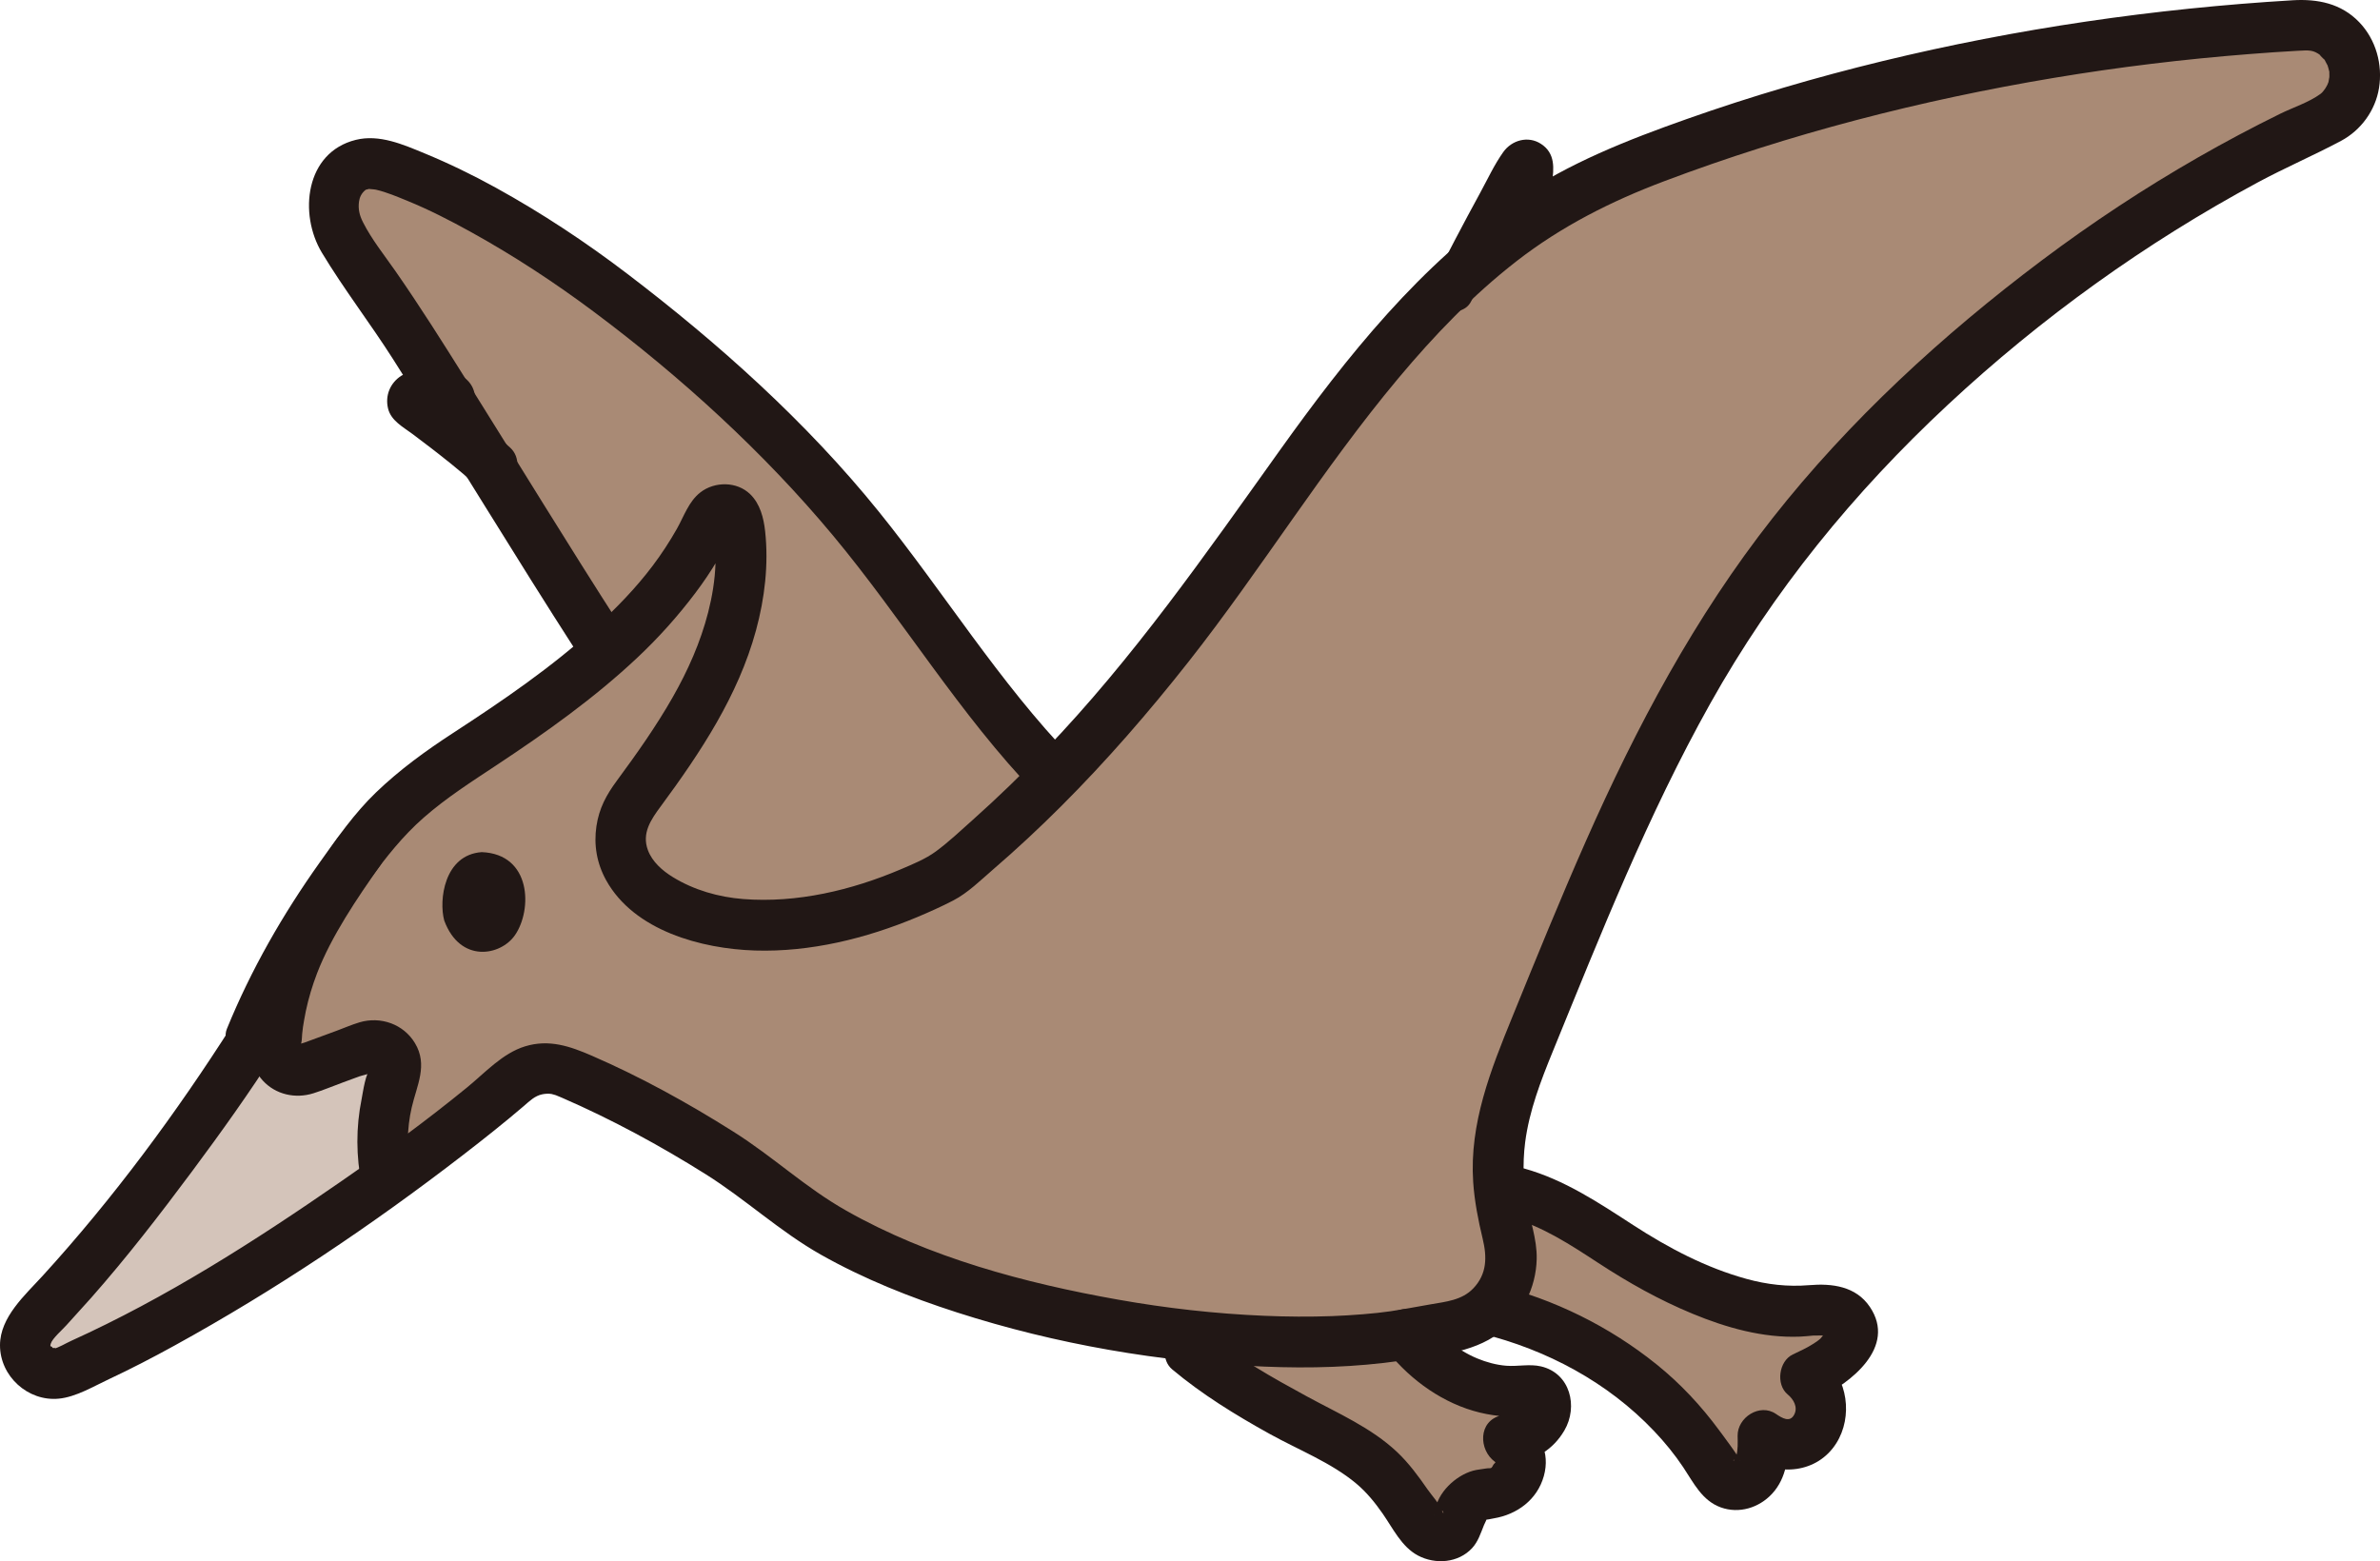 <?xml version="1.0" encoding="UTF-8"?><svg id="b" xmlns="http://www.w3.org/2000/svg" width="224.774" height="147.471" viewBox="0 0 224.774 147.471"><defs><style>.d{fill:#d4c4ba;}.e{fill:none;}.f{fill:#a98a75;}.g{fill:#211715;}</style></defs><g id="c"><path class="f" d="M217.425,2.375c-21.47,1.19-43.84,5.59-63.87,13.58-15.75,6.28-25.64,20.61-34.8,33.74-5.81,8.33-12.05,16.4-19.14,23.66-3.22,3.29-6.61,6.42-10.22,9.32-7.6,4.1-19.51,7.14-27.37,2.05-1.43-.92-2.65-2.24-3.18-3.86-.46-1.42-.22-2.94.4-4.46,2.97-3.98,5.92-8.01,8-12.51,2.04-4.41,3.21-9.35,2.56-14.15-.05-.34-.48-1.35-.81-1.48-.87-.35-1.54-.01-1.96.89-2.11,4.5-5.38,8.4-9.23,11.9-4.95,4.51-10.85,8.36-16.48,11.98-1.8,1.48-4.02,3.22-5.32,4.78-.705.844-1.438,1.767-2.181,2.746-6.284,8.879-7.371,13.014-7.792,18.288-.122,1.531,1.377,2.68,2.819,2.149l5.766-2.122c1.706-.628,3.321,1.051,2.67,2.748-1.176,3.066-1.488,6.468-.805,9.683l.056.166c4.308-3.089,8.283-6.164,11.477-8.908l.55-.47c1.38-1.21,3.33-1.51,5.02-.78,0,0,2.87,1.25,3.07,1.33,5.83,2.92,12.75,6.76,16.64,10.07,12.69,10.79,43.48,16.14,59.64,13.3l4.38-.77c3.75-.66,6.12-4.35,5.23-8.05-.01-.02-.01-.03-.01-.05-.9-3.74-2.14-7.87.79-16.01,8.08-19.65,15.12-38.75,29.44-54.88,12.95-14.58,29.12-26.73,46.85-34.89,4.74-2.18,3.02-9.28-2.19-8.99Z"/><path class="d" d="M37.287,101.624c.651-1.697-.964-3.376-2.67-2.748l-5.766,2.122c-1.442.531-2.941-.618-2.819-2.149.422-5.274,1.509-9.409,7.792-18.288-3.67,4.834-7.617,11.142-10.079,17.254l.27.22c-4.1,6.46-12.35,17.65-17.92,23.77-.91,1.01-2.63,2.85-3.28,3.87-1.41,2.23.98,4.92,3.39,3.84l2.06-.94c7.953-3.596,18.903-10.384,28.273-17.102l-.056-.166c-.683-3.214-.371-6.617.805-9.683Z"/><path class="f" d="M99.505,73.245l.11.11c-3.22,3.29-6.61,6.42-10.22,9.32-7.6,4.1-19.51,7.14-27.37,2.05-1.43-.92-2.65-2.24-3.18-3.86-.46-1.42-.22-2.94.4-4.46,2.97-3.98,5.92-8.01,8-12.51,2.04-4.41,3.21-9.35,2.56-14.15-.05-.34-.48-1.35-.81-1.48-.87-.35-1.54-.01-1.96.89-2.11,4.5-5.38,8.4-9.23,11.9l-1.24-.65c-5.53-8.57-13.5-21.71-19.03-30.29-1.19-1.84-4.14-5.87-5.25-7.76-2.07-3.55.1-7.92,4.03-6.71,7.47,2.32,17.22,8.68,23.2,13.45,6.98,5.55,13.59,11.52,19.49,18.2,6.32,7.16,13.87,19.12,20.5,25.95Z"/><path class="f" d="M128.395,137.398c-.39-.257-.813-.511-1.278-.768-5.104-2.823-12.52-6.379-16.517-10.696,8.287,1.051,16.236,1.13,22.215.101,2.651,3.361,6.76,5.711,10.966,5.359.608-.051,1.291-.123,1.76.267.538.446.643,1.336.306,1.948-.885,1.605-1.65,1.995-3.441,2.41,1.537.993,1.667,2.833,0,4.389-1.06.99-2.532.382-3.609,1.319-.861.75-.922,2.045-1.459,2.809-.504.717-1.753.679-2.469.174-.205-.144-.522-.42-.806-.848-2.055-3.106-3.186-4.829-5.669-6.464Z"/><path class="g" d="M131.118,127.735c2.181,2.695,5.235,4.867,8.634,5.695.819.2,1.668.323,2.509.379.445.03.888.026,1.333,0,.187-.011.373-.025.56-.042.713.058.554-.178-.475-.708l.094-.664c-.108.199-.224.393-.349.582-.014.018-.275.299-.351.358.292-.227-.342.135-.07.02-.39.166-.826.25-1.236.347-2.179.519-2.137,3.256-.573,4.387.115.083-.093.129-.176.305-.2.427-.246.241-.704.324-.4.073-.81.097-1.203.207-1.637.46-3.381,2.075-3.591,3.868-.062.528-.396.336.506-.11.32-.158.381.609.165.011-.231-.64-.971-1.431-1.362-1.996-.864-1.248-1.778-2.494-2.885-3.539-2.436-2.301-5.619-3.673-8.529-5.26-3.225-1.759-6.501-3.579-9.325-5.948-.992-.833-2.421-.973-3.394,0-.856.856-.998,2.557,0,3.394,2.835,2.379,5.983,4.31,9.211,6.102,2.683,1.489,5.83,2.715,8.19,4.699.971.816,1.764,1.796,2.486,2.831.962,1.379,1.782,3.133,3.327,3.955,1.647.877,3.825.709,5.121-.697.571-.62.806-1.402,1.117-2.165.068-.167.305-.609.225-.557-.16.103.574-.067.699-.087,2.196-.361,4.104-1.753,4.731-3.991s-.377-4.18-2.187-5.489l-.573,4.387c2.005-.478,3.632-1.387,4.699-3.207,1.325-2.258.56-5.412-2.209-6.056-1.076-.25-2.184.024-3.272-.06-.934-.073-1.886-.333-2.75-.693-2.007-.836-3.647-2.304-4.999-3.975-.816-1.008-2.545-.849-3.394,0-.997.997-.818,2.383,0,3.394h0Z"/><path class="f" d="M174.836,126.284c.256-.914-.088-1.693-1.13-2.266-.85-.46-1.88-.32-2.84-.22-4.53.46-9.15-1.33-13.25-3.32-5.414-2.635-9.908-7.255-16.021-8.135.181,1.808.586,3.338.936,4.806.003.014.007.029.01.044.592,2.453-.252,4.905-1.981,6.47,8.505,2.055,16.565,7.235,21.105,14.705.45.75.95,1.57,1.79,1.83,1.02.31,2.14-.43,2.61-1.4s.46-2.09.44-3.17c1.57,1.16,3.6,1.18,4.76-.38,1.17-1.57.82-4.06-.74-5.23,1.44-.68,2.96-1.42,3.84-2.75.225-.342.383-.671.47-.984Z"/><path class="g" d="M101.203,71.544c-6.839-7.088-12.05-15.59-18.221-23.234-6.824-8.452-15.108-15.871-23.731-22.442-3.933-2.997-8.082-5.742-12.412-8.131-2.186-1.206-4.428-2.297-6.737-3.25-2.025-.836-4.274-1.829-6.503-1.275-4.781,1.188-5.398,7.001-3.201,10.653,2.079,3.455,4.568,6.67,6.733,10.075,5.841,9.192,11.46,18.524,17.359,27.679,1.668,2.588,5.824.184,4.145-2.423-4.984-7.735-9.768-15.596-14.655-23.392-2.15-3.43-4.304-6.85-6.617-10.173-1.044-1.5-2.255-3.004-3.082-4.64-.327-.646-.47-1.238-.376-1.941.051-.38.213-.804.653-1.139-.058.044.122-.039.318-.072-.101.017.46.038.636.079,1.012.234,2.016.666,2.974,1.057,2.037.831,4.007,1.844,5.931,2.906,4.071,2.247,7.977,4.81,11.7,7.593,8.188,6.121,16.002,13.242,22.549,21.103,6.603,7.929,11.959,16.914,19.144,24.36,2.149,2.227,5.541-1.169,3.394-3.394h0Z"/><path class="g" d="M41.956,86.957c-.523-1.901-.023-6.217,3.541-6.465,4.695.187,4.795,5.429,3.143,7.836-1.352,1.971-5.182,2.679-6.684-1.371Z"/><path class="g" d="M142.687,115.012c3.031.848,5.651,2.582,8.261,4.287,2.85,1.862,5.729,3.48,8.879,4.787,3.194,1.325,6.67,2.313,10.16,2.173.433-.017.861-.069,1.293-.105.145-.012,1.154.022,1.253-.048.004-.003.12-.41-.041-.381.008-.001-.526.678-.526.678-.209.205-.431.35-.677.51-.621.403-1.307.715-1.974,1.032-1.321.627-1.616,2.829-.486,3.769.564.469.989,1.205.622,1.91-.407.781-1.134.34-1.734-.069-1.52-1.036-3.637.34-3.611,2.072.01.665.045,1.329-.142,1.97.006-.022-.213.45-.254.365-.066-.136.723-.103.626.042.1-.15-1.799-2.663-1.994-2.927-1.696-2.298-3.635-4.376-5.86-6.171-4.48-3.613-9.701-6.181-15.288-7.564-2.998-.743-4.278,3.885-1.276,4.629,6.152,1.523,11.918,4.589,16.302,9.211,1.011,1.066,1.937,2.198,2.753,3.421.978,1.467,1.771,3.146,3.546,3.786,1.726.622,3.609.043,4.843-1.291,1.381-1.493,1.574-3.531,1.544-5.471l-3.611,2.072c2.649,1.805,6.348,1.461,8.134-1.376,1.575-2.502,1.087-6.097-1.206-8.003l-.486,3.769c3.045-1.445,7.418-4.839,4.859-8.639-1.317-1.956-3.568-2.234-5.73-2.053-2.029.17-3.972-.054-5.932-.595-3.843-1.06-7.373-2.927-10.701-5.087-3.257-2.113-6.487-4.275-10.269-5.333-2.98-.834-4.251,3.796-1.276,4.629h0Z"/><path class="g" d="M31.799,79.281c-3.868,5.482-7.196,11.162-8.005,17.917-.211,1.757-.26,3.469,1.023,4.871,1.22,1.333,3.084,1.737,4.778,1.204.937-.295,1.854-.682,2.776-1.021l1.557-.573c.266-.098.987-.219,1.178-.434.037-.041.135-.056.182-.102-.051.05-.352-.139-.238-.191-.513.235-.78,2.286-.89,2.827-.554,2.727-.533,5.44.006,8.166.252,1.272,1.768,2.002,2.952,1.676,1.327-.365,1.929-1.676,1.676-2.952-.394-1.993-.367-4.071.089-6.052.482-2.096,1.555-4.011.307-6.085-1.081-1.798-3.246-2.55-5.226-1.965-.736.218-1.456.536-2.176.801l-3.037,1.117c-.148.055-.413.098-.541.199.109-.086.081.476.249-.194.064-.256.051-.561.079-.826.012-.108.094-.781.07-.61.026-.189.173-1.054.272-1.526.258-1.227.619-2.43,1.069-3.6,1.336-3.473,3.754-7.052,5.992-10.224.748-1.06.19-2.669-.861-3.284-1.201-.702-2.534-.201-3.284.861h0Z"/><path class="g" d="M21.945,96.825c-5.29,8.31-11.277,16.413-17.921,23.693C2.366,122.336.007,124.41,0,127.062c-.007,2.937,2.64,5.336,5.55,5.056,1.621-.156,3.271-1.155,4.74-1.842,2.097-.981,4.152-2.052,6.18-3.167,9.544-5.251,18.669-11.381,27.29-18.032,1.939-1.496,3.861-3.018,5.722-4.611.537-.46,1.02-.956,1.745-1.101.269-.054.593-.074.866-.026.113.02.735.22.394.104-.193-.066.431.182.57.242,4.704,2.044,9.249,4.506,13.592,7.234,3.753,2.357,6.99,5.396,10.852,7.583,4.059,2.298,8.449,4.044,12.883,5.471,9.338,3.006,19.219,4.705,29.017,5.116,4.314.181,8.634.06,12.911-.558,3.064-.443,6.727-.684,9.251-2.607,2.189-1.668,3.505-4.249,3.567-7.007.042-1.89-.664-3.739-.992-5.583-.144-.811-.196-1.252-.233-2.255-.039-1.057-.001-2.127.135-3.176.386-2.981,1.469-5.787,2.596-8.549,4.549-11.141,8.992-22.37,14.881-32.891,5.955-10.64,13.544-19.939,22.456-28.24,8.81-8.207,18.65-15.28,29.253-20.99,2.582-1.39,5.284-2.548,7.867-3.925,1.887-1.006,3.243-2.873,3.586-4.981.363-2.229-.286-4.585-1.868-6.231-1.703-1.772-3.918-2.211-6.282-2.07-13.041.779-26.048,2.667-38.746,5.749-6.247,1.516-12.423,3.329-18.484,5.472-5.598,1.979-11.09,4.135-16.023,7.492-9.138,6.219-16.076,14.941-22.442,23.849-6.991,9.783-13.8,19.593-22.16,28.29-2.177,2.265-4.434,4.454-6.779,6.546-1.137,1.015-2.279,2.097-3.507,3.002-.976.719-2.197,1.213-3.316,1.69-4.645,1.979-9.813,3.206-14.881,2.809-2.33-.183-4.654-.847-6.651-2.076-.976-.601-1.937-1.436-2.349-2.541-.603-1.616.299-2.902,1.211-4.138,3.749-5.082,7.318-10.46,8.996-16.622.824-3.024,1.204-6.238.864-9.363-.136-1.251-.472-2.594-1.419-3.508-1.258-1.214-3.338-1.209-4.684-.175-1.115.856-1.566,2.274-2.238,3.461-.686,1.211-1.452,2.381-2.29,3.492-1.591,2.112-3.461,4.027-5.408,5.81-4.121,3.772-8.753,6.924-13.424,9.967-2.586,1.685-5.051,3.472-7.284,5.618-2.026,1.947-3.701,4.341-5.325,6.624-3.486,4.9-6.484,10.128-8.758,15.7-.49,1.201.532,2.638,1.676,2.952,1.375.378,2.461-.471,2.952-1.676,2.233-5.473,5.396-10.617,8.871-15.382,1.532-2.1,3.121-4.114,5.082-5.832,2.161-1.893,4.505-3.384,6.893-4.966,4.643-3.074,9.227-6.326,13.29-10.15,1.994-1.876,3.814-3.905,5.463-6.09.764-1.012,1.475-2.063,2.12-3.154.321-.543.625-1.095.911-1.657.127-.249.369-.577.416-.849.299-.412.207-.437-.276-.076-.485.413-.972.317-1.463-.285.016-.036.164.911.173,1.05.051.73.059,1.463.033,2.193-.055,1.556-.306,3.083-.692,4.59-.729,2.842-1.912,5.498-3.362,8.042-1.564,2.743-3.391,5.325-5.263,7.863-.997,1.351-1.675,2.604-1.927,4.29-.266,1.79.039,3.527.919,5.114,2.639,4.762,8.995,6.476,14.052,6.634,5.226.164,10.494-1.137,15.289-3.141,1.162-.486,2.31-1.001,3.429-1.58,1.394-.721,2.598-1.921,3.783-2.943,2.216-1.909,4.356-3.905,6.425-5.972,4.289-4.286,8.268-8.875,12.019-13.636,6.879-8.732,12.695-18.272,19.833-26.8,3.361-4.015,7.022-7.838,11.166-11.055,4.235-3.288,8.913-5.649,13.91-7.534,11.903-4.49,24.29-7.675,36.832-9.769,6.121-1.022,12.285-1.766,18.472-2.249,1.505-.118,3.012-.226,4.52-.307,1.123-.06,1.481-.101,2.207.444-.342-.256.468.542.338.368.018.025.33.653.284.52.064.185.114.372.159.563.165.693.009-.243.021.174.006.196.011.39-.004.586.034-.448-.053.226-.072.289-.092.309-.427.888-.763,1.132-1.113.809-2.578,1.269-3.811,1.876-2.61,1.283-5.179,2.649-7.703,4.094-5.126,2.935-10.066,6.194-14.789,9.741-9.371,7.038-18.176,15.125-25.436,24.353-7.314,9.296-12.861,19.712-17.629,30.501-2.429,5.495-4.689,11.062-6.955,16.625-2.037,5-4.058,10.062-3.694,15.576.121,1.823.475,3.612.901,5.385.411,1.713.41,3.302-.88,4.663-1.079,1.138-2.607,1.267-4.065,1.523-1.264.222-2.527.461-3.796.653-1.371.208-3.714.389-5.483.454-2.136.078-4.274.06-6.409-.03-4.638-.195-9.258-.717-13.827-1.53-8.808-1.565-17.817-3.967-25.65-8.402-3.893-2.204-6.818-5.036-10.679-7.473-4.255-2.686-8.719-5.151-13.336-7.157-2.064-.897-4.049-1.587-6.322-.889-2.134.656-3.787,2.504-5.478,3.885-3.867,3.158-7.902,6.109-12.006,8.949-8.052,5.574-16.437,10.932-25.375,14.982-.537.243-1.134.623-1.706.772.512-.133-.041-.094-.043-.097-.121-.275-.303,0-.177-.419.146-.486,1.097-1.305,1.487-1.746.766-.865,1.557-1.706,2.322-2.572,3.373-3.821,6.496-7.869,9.537-11.956,2.761-3.712,5.458-7.483,7.943-11.387,1.664-2.614-2.489-5.024-4.145-2.423h0Z"/><path class="g" d="M138.936,28.467c1.387-2.855,2.899-5.654,4.423-8.438.403-.736.81-1.47,1.223-2.201.188-.333.378-.665.57-.996.044-.076.089-.153.133-.229.252-.399,0-.224-.756.525-.651.165-1.18-.045-1.586-.633-.121-.695-.19-.878-.206-.548-.017.066-.082.731-.039.413-.037.277-.084.552-.134.827-.092.51-.199,1.018-.321,1.522-.151.626-.303,1.269-.542,1.868-.389.974.424,2.239,1.397,2.46,1.155.263,2.044-.354,2.46-1.397.541-1.357.808-2.885,1.011-4.323.2-1.414.334-2.839-1.037-3.729-1.214-.788-2.754-.354-3.559.776-.848,1.19-1.491,2.588-2.191,3.869-.787,1.44-1.561,2.888-2.323,4.341-.673,1.283-1.343,2.568-1.976,3.871-.456.94-.287,2.206.718,2.736.897.474,2.248.287,2.736-.718h0Z"/><path class="g" d="M43.118,35.308c-.967-.319-2.059-.365-3.07-.285-.715.056-1.537.072-2.159.476-1.044.679-1.537,1.872-1.239,3.094.278,1.141,1.42,1.742,2.3,2.396.624.464,1.243.934,1.859,1.409l-.486-.375c1.518,1.173,3.039,2.357,4.459,3.649.929.845,2.489.986,3.394,0,.845-.921.992-2.492,0-3.394-1.178-1.072-2.432-2.065-3.685-3.047-1.375-1.078-2.76-2.147-4.182-3.163l.486.375-.061-.054.375.486-.044-.063.242.573c-.024-.044-.037-.09-.041-.139l.086.638.002-.072-.086.638.017-.07-.242.573c.016-.046.041-.087.074-.123l-.375.486.056-.048-.486.375.068-.036-.573.242c.093-.025.185-.036.281-.049l-.638.086c.76-.097,1.528-.134,2.29-.036l-.638-.086c.253.038.499.092.742.172,1.193.394,2.674-.456,2.952-1.676.301-1.321-.399-2.531-1.676-2.952h0Z"/><path class="e" d="M110.431,90.916c4.666-7.234,7.014-15.704,10.45-23.565,3.63-8.306,8.213-16.171,13.626-23.377"/></g></svg>
